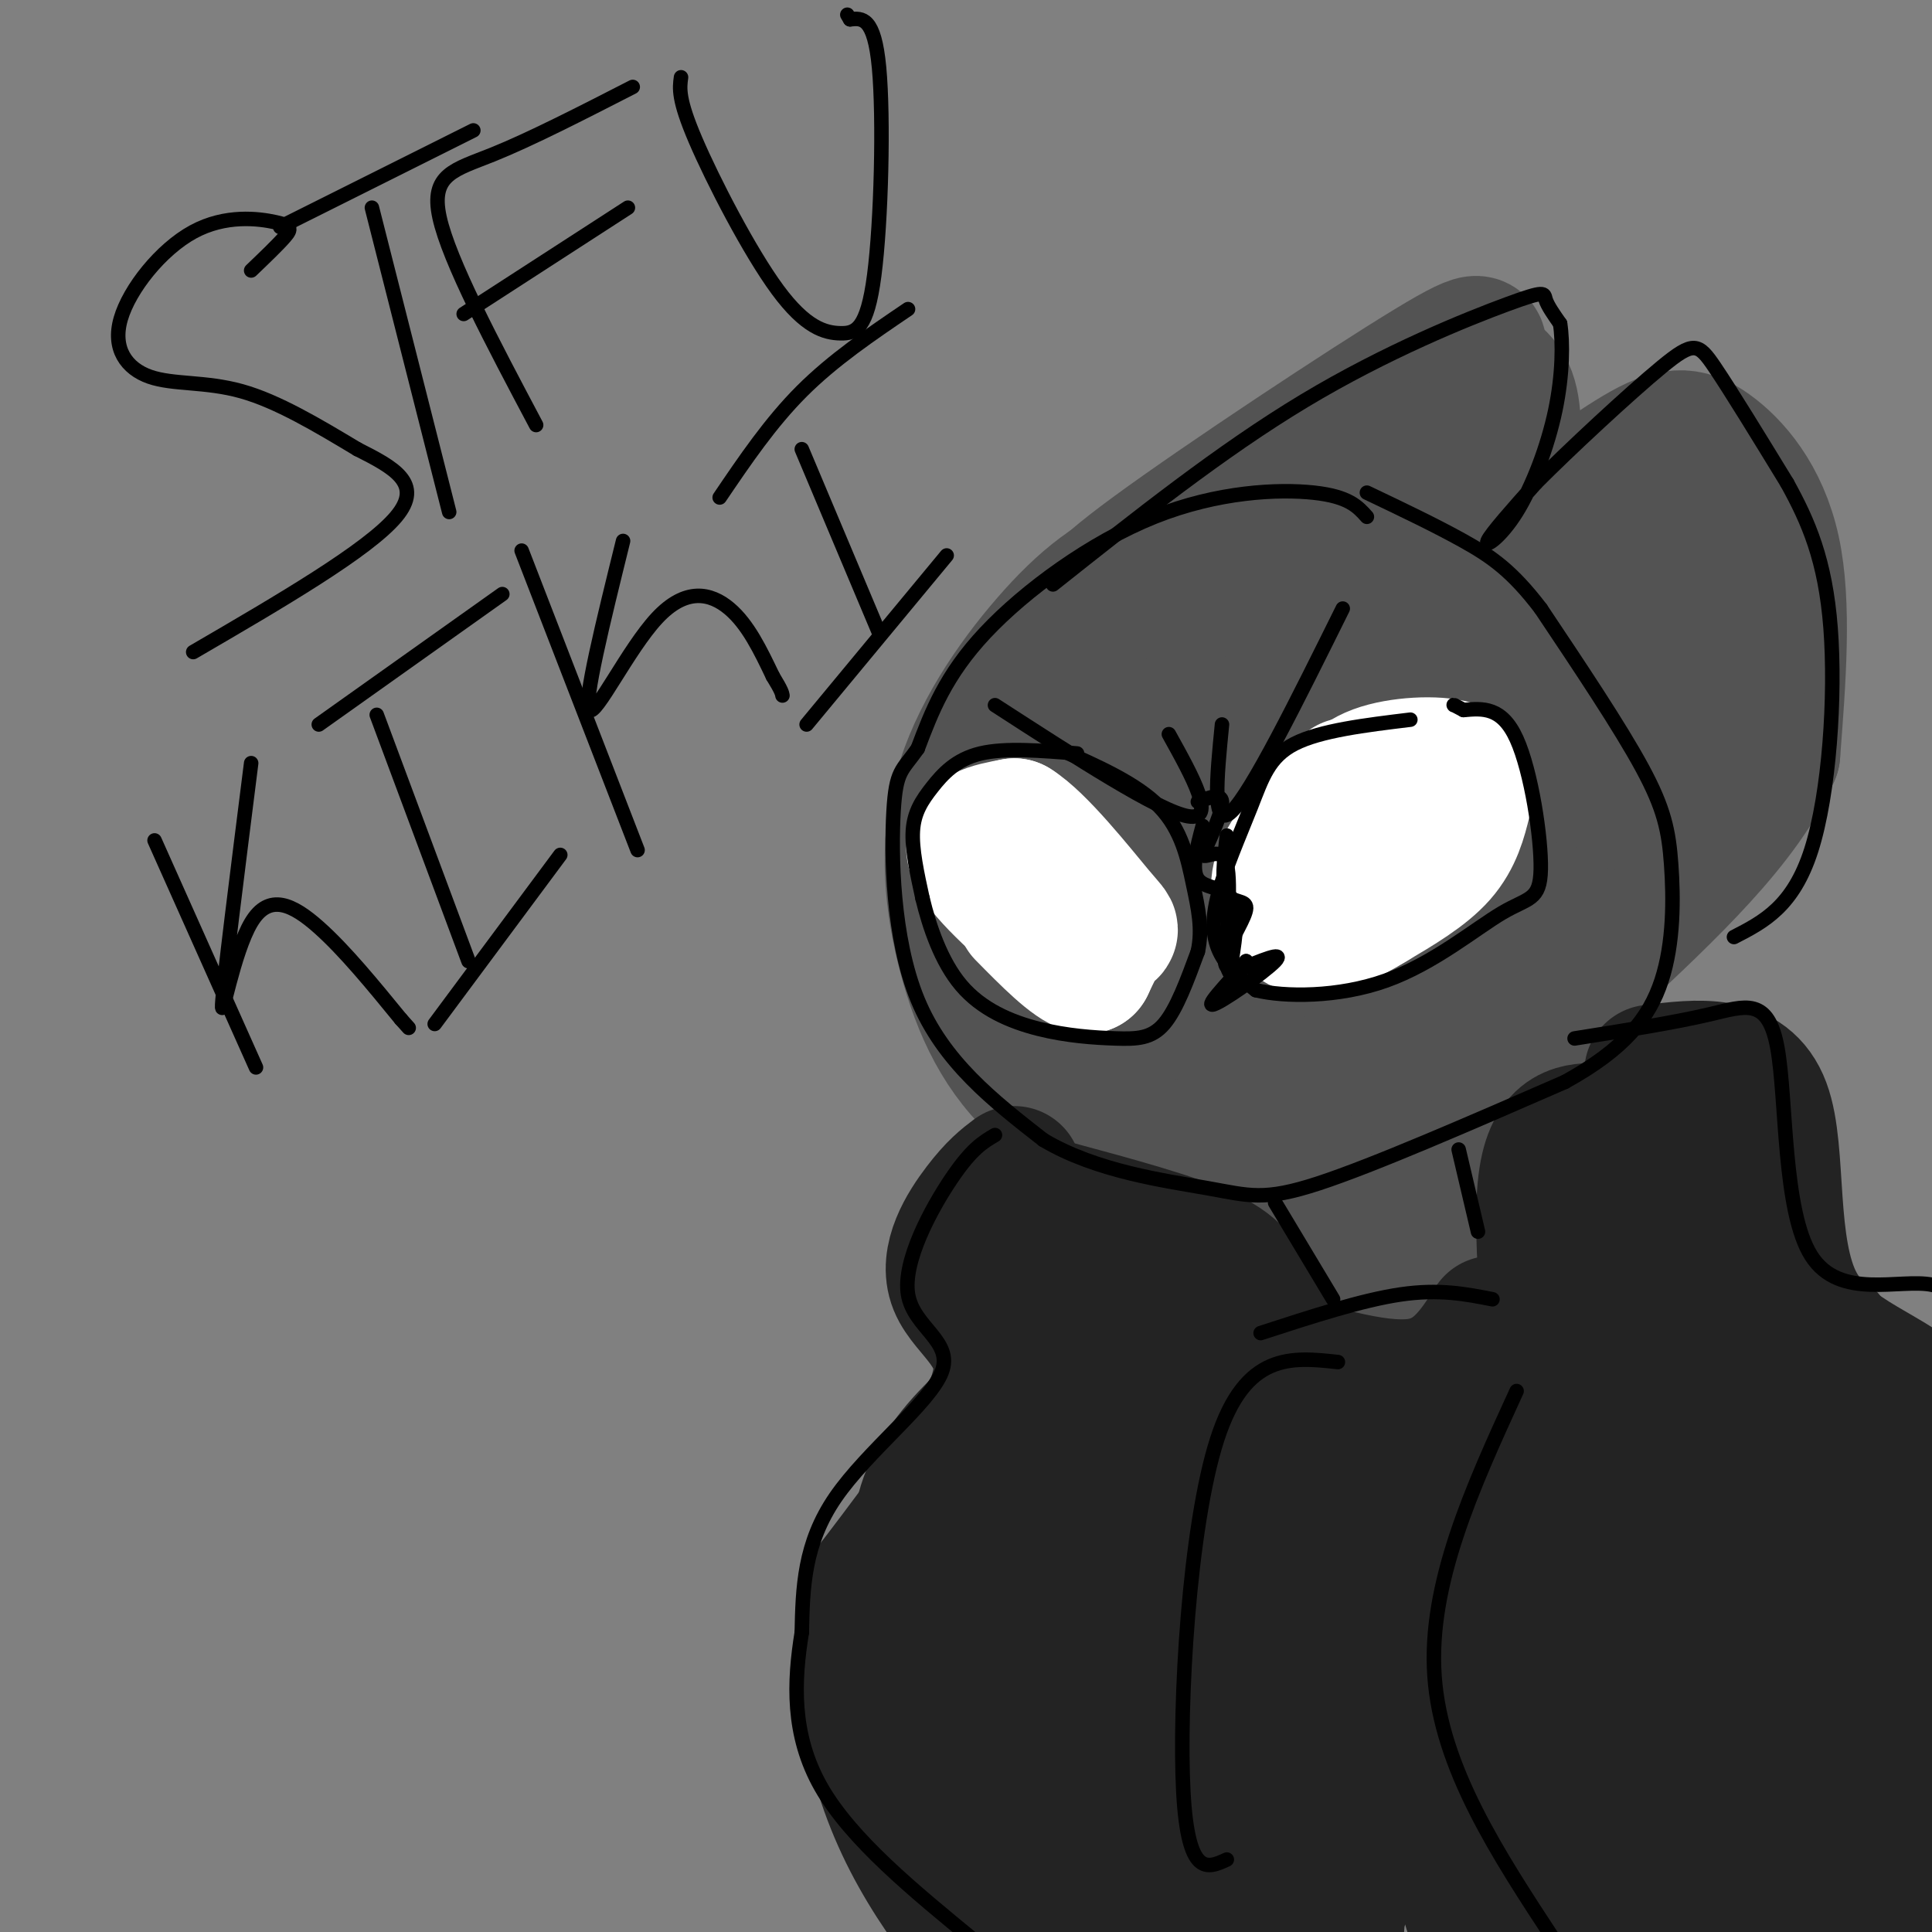 <svg viewBox='0 0 400 400' version='1.1' xmlns='http://www.w3.org/2000/svg' xmlns:xlink='http://www.w3.org/1999/xlink'><rect x="0" y="0" width="400" height="400" fill="#808080" stroke="none"/><g fill='none' stroke='#535353' stroke-width='28' stroke-linecap='round' stroke-linejoin='round'><path d='M263,119c-8.187,-1.940 -16.374,-3.880 -24,-2c-7.626,1.880 -14.693,7.581 -22,16c-7.307,8.419 -14.856,19.556 -18,31c-3.144,11.444 -1.885,23.197 1,34c2.885,10.803 7.396,20.658 16,28c8.604,7.342 21.302,12.171 34,17'/><path d='M250,243c10.945,3.780 21.309,4.729 34,0c12.691,-4.729 27.710,-15.137 36,-29c8.290,-13.863 9.851,-31.180 8,-43c-1.851,-11.820 -7.114,-18.144 -15,-27c-7.886,-8.856 -18.396,-20.245 -27,-26c-8.604,-5.755 -15.302,-5.878 -22,-6'/><path d='M264,112c-7.306,-0.330 -14.570,1.845 -25,9c-10.430,7.155 -24.024,19.290 -30,34c-5.976,14.710 -4.334,31.994 4,46c8.334,14.006 23.359,24.732 36,28c12.641,3.268 22.897,-0.924 33,-8c10.103,-7.076 20.051,-17.038 30,-27'/><path d='M312,194c4.390,-8.993 0.364,-17.977 -6,-29c-6.364,-11.023 -15.067,-24.086 -25,-31c-9.933,-6.914 -21.095,-7.678 -33,-3c-11.905,4.678 -24.551,14.798 -31,29c-6.449,14.202 -6.700,32.486 1,44c7.700,11.514 23.350,16.257 39,21'/><path d='M257,225c14.318,-2.878 30.615,-20.573 35,-35c4.385,-14.427 -3.140,-25.587 -13,-31c-9.860,-5.413 -22.055,-5.080 -30,4c-7.945,9.080 -11.639,26.906 -2,39c9.639,12.094 32.611,18.455 44,13c11.389,-5.455 11.194,-22.728 11,-40'/><path d='M302,175c-9.772,-10.813 -39.704,-17.846 -56,-9c-16.296,8.846 -18.958,33.569 -11,41c7.958,7.431 26.535,-2.431 35,-20c8.465,-17.569 6.817,-42.846 -1,-44c-7.817,-1.154 -21.805,21.813 -25,35c-3.195,13.187 4.402,16.593 12,20'/><path d='M256,198c7.497,-5.613 20.240,-29.646 16,-40c-4.240,-10.354 -25.462,-7.029 -35,4c-9.538,11.029 -7.392,29.760 1,35c8.392,5.240 23.029,-3.012 26,-15c2.971,-11.988 -5.722,-27.711 -13,-32c-7.278,-4.289 -13.139,2.855 -19,10'/><path d='M232,160c-2.333,3.500 1.333,7.250 5,11'/><path d='M284,122c8.592,-2.319 17.183,-4.638 27,-10c9.817,-5.362 20.858,-13.767 28,-18c7.142,-4.233 10.384,-4.293 15,-1c4.616,3.293 10.604,9.941 13,21c2.396,11.059 1.198,26.530 0,42'/><path d='M367,156c-6.167,14.167 -21.583,28.583 -37,43'/><path d='M329,117c-3.828,11.636 -7.656,23.273 -10,33c-2.344,9.727 -3.206,17.545 3,4c6.206,-13.545 19.478,-48.455 22,-45c2.522,3.455 -5.708,45.273 -7,55c-1.292,9.727 4.354,-12.636 10,-35'/><path d='M347,129c3.067,-7.622 5.733,-9.178 6,-3c0.267,6.178 -1.867,20.089 -4,34'/><path d='M227,127c-1.126,-1.281 -2.252,-2.561 12,-13c14.252,-10.439 43.882,-30.035 57,-38c13.118,-7.965 9.724,-4.298 10,-2c0.276,2.298 4.222,3.228 6,7c1.778,3.772 1.389,10.386 1,17'/><path d='M313,98c0.111,5.533 -0.111,10.867 -1,13c-0.889,2.133 -2.444,1.067 -4,0'/><path d='M294,93c-1.511,10.844 -3.022,21.689 -2,21c1.022,-0.689 4.578,-12.911 6,-16c1.422,-3.089 0.711,2.956 0,9'/><path d='M272,251c2.095,4.946 4.190,9.893 8,12c3.810,2.107 9.333,1.375 13,1c3.667,-0.375 5.476,-0.393 5,-3c-0.476,-2.607 -3.238,-7.804 -6,-13'/><path d='M292,248c-1.000,-2.167 -0.500,-1.083 0,0'/></g>
<g fill='none' stroke='#232323' stroke-width='28' stroke-linecap='round' stroke-linejoin='round'><path d='M259,280c12.833,4.000 25.667,8.000 34,7c8.333,-1.000 12.167,-7.000 16,-13'/><path d='M342,222c9.738,-1.208 19.476,-2.417 23,7c3.524,9.417 0.833,29.458 7,41c6.167,11.542 21.190,14.583 27,22c5.810,7.417 2.405,19.208 -1,31'/><path d='M210,243c-1.970,1.494 -3.940,2.988 -7,7c-3.060,4.012 -7.208,10.542 -5,16c2.208,5.458 10.774,9.845 9,20c-1.774,10.155 -13.887,26.077 -26,42'/><path d='M181,328c-4.133,15.733 -1.467,34.067 6,50c7.467,15.933 19.733,29.467 32,43'/><path d='M218,250c12.696,3.423 25.393,6.845 32,10c6.607,3.155 7.125,6.042 9,9c1.875,2.958 5.107,5.988 8,18c2.893,12.012 5.446,33.006 8,54'/><path d='M275,341c2.242,26.613 3.847,66.145 -1,68c-4.847,1.855 -16.144,-33.967 -23,-64c-6.856,-30.033 -9.269,-54.278 -11,-49c-1.731,5.278 -2.780,40.079 -1,64c1.780,23.921 6.390,36.960 11,50'/><path d='M250,410c-4.074,-19.111 -19.757,-91.889 -26,-98c-6.243,-6.111 -3.044,54.444 -3,69c0.044,14.556 -3.065,-16.889 -7,-28c-3.935,-11.111 -8.696,-1.889 -9,7c-0.304,8.889 3.848,17.444 8,26'/><path d='M213,386c-2.749,-8.811 -13.620,-43.840 -15,-47c-1.380,-3.160 6.733,25.548 14,43c7.267,17.452 13.690,23.647 12,18c-1.690,-5.647 -11.494,-23.136 -20,-40c-8.506,-16.864 -15.716,-33.104 -13,-46c2.716,-12.896 15.358,-22.448 28,-32'/><path d='M219,282c7.952,-12.198 13.833,-26.692 9,-7c-4.833,19.692 -20.378,73.571 -23,71c-2.622,-2.571 7.679,-61.592 15,-83c7.321,-21.408 11.660,-5.204 16,11'/><path d='M236,274c5.191,4.805 10.167,11.318 7,12c-3.167,0.682 -14.478,-4.467 -18,-11c-3.522,-6.533 0.744,-14.451 7,-15c6.256,-0.549 14.502,6.272 22,27c7.498,20.728 14.249,55.364 21,90'/><path d='M275,377c4.011,18.729 3.539,20.551 3,5c-0.539,-15.551 -1.144,-48.476 -1,-63c0.144,-14.524 1.039,-10.645 6,8c4.961,18.645 13.990,52.058 19,62c5.010,9.942 6.003,-3.588 4,-22c-2.003,-18.412 -7.001,-41.706 -12,-65'/><path d='M294,302c-2.357,-8.432 -2.250,2.986 1,32c3.250,29.014 9.644,75.622 13,63c3.356,-12.622 3.673,-84.475 4,-96c0.327,-11.525 0.665,37.279 3,56c2.335,18.721 6.668,7.361 11,-4'/><path d='M326,353c0.532,-18.706 -3.636,-63.471 -3,-54c0.636,9.471 6.078,73.178 10,81c3.922,7.822 6.325,-40.240 9,-42c2.675,-1.760 5.621,42.783 8,51c2.379,8.217 4.189,-19.891 6,-48'/><path d='M356,341c0.739,-14.083 -0.412,-25.290 2,-7c2.412,18.290 8.389,66.078 11,66c2.611,-0.078 1.857,-48.021 3,-65c1.143,-16.979 4.184,-2.994 7,10c2.816,12.994 5.408,24.997 8,37'/><path d='M387,382c0.917,-12.583 -0.792,-62.542 4,-63c4.792,-0.458 16.083,48.583 6,70c-10.083,21.417 -41.542,15.208 -73,9'/><path d='M324,398c-1.095,1.940 32.667,2.292 36,-15c3.333,-17.292 -23.762,-52.226 -35,-70c-11.238,-17.774 -6.619,-18.387 -2,-19'/><path d='M323,294c-1.544,-13.405 -4.404,-37.418 -3,-49c1.404,-11.582 7.070,-10.734 11,-11c3.930,-0.266 6.123,-1.648 8,-1c1.877,0.648 3.439,3.324 5,6'/><path d='M344,239c-0.486,24.890 -4.203,84.115 -4,87c0.203,2.885 4.324,-50.569 4,-69c-0.324,-18.431 -5.093,-1.837 -5,13c0.093,14.837 5.046,27.919 10,41'/><path d='M349,311c3.239,-6.298 6.338,-42.544 7,-53c0.662,-10.456 -1.111,4.878 1,22c2.111,17.122 8.107,36.033 12,32c3.893,-4.033 5.684,-31.009 8,-35c2.316,-3.991 5.158,15.005 8,34'/><path d='M385,311c-2.711,1.378 -13.489,-12.178 -14,-16c-0.511,-3.822 9.244,2.089 19,8'/></g>
<g fill='none' stroke='#FFFFFF' stroke-width='28' stroke-linecap='round' stroke-linejoin='round'><path d='M277,168c1.648,-3.128 3.295,-6.255 8,-8c4.705,-1.745 12.467,-2.107 16,-1c3.533,1.107 2.836,3.683 2,7c-0.836,3.317 -1.810,7.376 -5,11c-3.190,3.624 -8.595,6.812 -14,10'/><path d='M284,187c-4.558,2.826 -8.954,4.892 -12,5c-3.046,0.108 -4.743,-1.740 -6,-4c-1.257,-2.260 -2.073,-4.931 0,-9c2.073,-4.069 7.037,-9.534 12,-15'/><path d='M278,164c2.000,-2.500 1.000,-1.250 0,0'/><path d='M221,196c-8.583,-7.417 -17.167,-14.833 -19,-19c-1.833,-4.167 3.083,-5.083 8,-6'/><path d='M210,171c4.917,2.988 13.208,13.458 17,18c3.792,4.542 3.083,3.155 2,4c-1.083,0.845 -2.542,3.923 -4,7'/><path d='M225,200c-2.833,-0.667 -7.917,-5.833 -13,-11'/></g>
<g fill='none' stroke='#000000' stroke-width='3' stroke-linecap='round' stroke-linejoin='round'><path d='M283,107c-1.875,-2.107 -3.750,-4.214 -11,-5c-7.250,-0.786 -19.875,-0.250 -33,5c-13.125,5.250 -26.750,15.214 -35,24c-8.250,8.786 -11.125,16.393 -14,24'/><path d='M190,155c-3.286,4.679 -4.500,4.375 -5,13c-0.500,8.625 -0.286,26.179 5,39c5.286,12.821 15.643,20.911 26,29'/><path d='M216,236c10.952,6.560 25.333,8.458 34,10c8.667,1.542 11.619,2.726 23,-1c11.381,-3.726 31.190,-12.363 51,-21'/><path d='M324,224c12.270,-6.764 17.443,-13.174 20,-21c2.557,-7.826 2.496,-17.069 2,-24c-0.496,-6.931 -1.427,-11.552 -6,-20c-4.573,-8.448 -12.786,-20.724 -21,-33'/><path d='M319,126c-5.933,-7.800 -10.267,-10.800 -16,-14c-5.733,-3.200 -12.867,-6.600 -20,-10'/><path d='M218,121c17.446,-13.857 34.893,-27.714 52,-38c17.107,-10.286 33.875,-17.000 42,-20c8.125,-3.000 7.607,-2.286 8,-1c0.393,1.286 1.696,3.143 3,5'/><path d='M323,67c0.595,3.711 0.582,10.490 -1,18c-1.582,7.510 -4.734,15.753 -8,21c-3.266,5.247 -6.648,7.499 -6,6c0.648,-1.499 5.324,-6.750 10,-12'/><path d='M318,100c6.952,-7.000 19.333,-18.500 26,-24c6.667,-5.500 7.619,-5.000 11,0c3.381,5.000 9.190,14.500 15,24'/><path d='M370,100c4.405,7.976 7.917,15.917 9,30c1.083,14.083 -0.262,34.310 -4,46c-3.738,11.690 -9.869,14.845 -16,18'/><path d='M264,249c0.000,0.000 12.000,20.000 12,20'/><path d='M302,238c0.000,0.000 4.000,17.000 4,17'/><path d='M261,276c10.500,-3.417 21.000,-6.833 29,-8c8.000,-1.167 13.500,-0.083 19,1'/><path d='M206,235c-2.408,1.408 -4.817,2.817 -9,9c-4.183,6.183 -10.142,17.142 -9,24c1.142,6.858 9.384,9.616 7,16c-2.384,6.384 -15.396,16.396 -22,26c-6.604,9.604 -6.802,18.802 -7,28'/><path d='M166,338c-1.622,10.044 -2.178,21.156 4,32c6.178,10.844 19.089,21.422 32,32'/><path d='M326,215c10.274,-1.625 20.549,-3.250 28,-5c7.451,-1.750 12.080,-3.624 14,7c1.920,10.624 1.132,33.745 7,43c5.868,9.255 18.391,4.644 25,6c6.609,1.356 7.305,8.678 8,16'/><path d='M408,282c1.333,3.500 0.667,4.250 0,5'/><path d='M277,282c-9.578,-1.044 -19.156,-2.089 -25,16c-5.844,18.089 -7.956,55.311 -7,73c0.956,17.689 4.978,15.844 9,14'/><path d='M314,288c-9.167,20.000 -18.333,40.000 -17,59c1.333,19.000 13.167,37.000 25,55'/><path d='M223,156c-7.452,-0.607 -14.905,-1.214 -20,0c-5.095,1.214 -7.833,4.250 -10,7c-2.167,2.750 -3.762,5.214 -4,9c-0.238,3.786 0.881,8.893 2,14'/><path d='M191,186c1.374,5.729 3.807,13.052 8,18c4.193,4.948 10.144,7.522 16,9c5.856,1.478 11.615,1.859 16,2c4.385,0.141 7.396,0.040 10,-3c2.604,-3.040 4.802,-9.020 7,-15'/><path d='M248,197c1.024,-4.679 0.083,-8.875 -1,-14c-1.083,-5.125 -2.310,-11.179 -7,-16c-4.690,-4.821 -12.845,-8.411 -21,-12'/><path d='M292,149c-9.333,1.132 -18.667,2.265 -24,5c-5.333,2.735 -6.667,7.073 -9,13c-2.333,5.927 -5.667,13.442 -7,19c-1.333,5.558 -0.667,9.159 1,12c1.667,2.841 4.333,4.920 7,7'/><path d='M260,205c5.884,1.444 17.093,1.553 27,-2c9.907,-3.553 18.511,-10.767 24,-14c5.489,-3.233 7.862,-2.486 8,-9c0.138,-6.514 -1.961,-20.290 -5,-27c-3.039,-6.710 -7.020,-6.355 -11,-6'/><path d='M303,147c-2.167,-1.167 -2.083,-1.083 -2,-1'/><path d='M242,152c5.000,9.000 10.000,18.000 4,17c-6.000,-1.000 -23.000,-12.000 -40,-23'/><path d='M253,150c-1.083,11.000 -2.167,22.000 2,18c4.167,-4.000 13.583,-23.000 23,-42'/><path d='M248,166c2.417,-0.917 4.833,-1.833 5,0c0.167,1.833 -1.917,6.417 -4,11'/><path d='M249,177c0.560,0.964 3.958,-2.125 5,2c1.042,4.125 -0.274,15.464 0,20c0.274,4.536 2.137,2.268 4,0'/><path d='M258,199c-1.833,2.595 -8.417,9.083 -7,9c1.417,-0.083 10.833,-6.738 13,-9c2.167,-2.262 -2.917,-0.131 -8,2'/><path d='M256,201c-1.997,-0.061 -2.989,-1.212 -2,-4c0.989,-2.788 3.959,-7.212 4,-9c0.041,-1.788 -2.845,-0.939 -4,-3c-1.155,-2.061 -0.577,-7.030 0,-12'/><path d='M249,171c-1.200,4.489 -2.400,8.978 -1,11c1.400,2.022 5.400,1.578 7,4c1.600,2.422 0.800,7.711 0,13'/><path d='M52,56c2.796,-2.679 5.592,-5.357 7,-7c1.408,-1.643 1.428,-2.249 -2,-3c-3.428,-0.751 -10.302,-1.646 -17,2c-6.698,3.646 -13.218,11.833 -15,18c-1.782,6.167 1.174,10.314 6,12c4.826,1.686 11.522,0.910 19,3c7.478,2.090 15.739,7.045 24,12'/><path d='M74,93c7.378,3.733 13.822,7.067 8,14c-5.822,6.933 -23.911,17.467 -42,28'/><path d='M58,47c0.000,0.000 40.000,-20.000 40,-20'/><path d='M77,43c0.000,0.000 16.000,63.000 16,63'/><path d='M111,88c-9.022,-17.022 -18.044,-34.044 -20,-43c-1.956,-8.956 3.156,-9.844 11,-13c7.844,-3.156 18.422,-8.578 29,-14'/><path d='M96,65c0.000,0.000 34.000,-22.000 34,-22'/><path d='M141,16c-0.315,2.267 -0.630,4.533 3,13c3.630,8.467 11.205,23.133 17,31c5.795,7.867 9.811,8.933 13,9c3.189,0.067 5.551,-0.867 7,-12c1.449,-11.133 1.985,-32.467 1,-43c-0.985,-10.533 -3.493,-10.267 -6,-10'/><path d='M176,4c-1.000,-1.667 -0.500,-0.833 0,0'/><path d='M32,174c0.000,0.000 21.000,47.000 21,47'/><path d='M52,158c-2.899,22.970 -5.798,45.940 -6,50c-0.202,4.060 2.292,-10.792 6,-17c3.708,-6.208 8.631,-3.774 14,1c5.369,4.774 11.185,11.887 17,19'/><path d='M83,211c2.833,3.167 1.417,1.583 0,0'/><path d='M66,150c0.000,0.000 38.000,-27.000 38,-27'/><path d='M78,148c0.000,0.000 19.000,51.000 19,51'/><path d='M90,212c0.000,0.000 26.000,-35.000 26,-35'/><path d='M108,114c0.000,0.000 24.000,62.000 24,62'/><path d='M129,112c-4.149,16.798 -8.298,33.595 -7,35c1.298,1.405 8.042,-12.583 14,-19c5.958,-6.417 11.131,-5.262 15,-2c3.869,3.262 6.435,8.631 9,14'/><path d='M160,140c1.833,3.000 1.917,3.500 2,4'/><path d='M149,103c5.250,-7.750 10.500,-15.500 17,-22c6.500,-6.500 14.250,-11.750 22,-17'/><path d='M166,93c0.000,0.000 16.000,38.000 16,38'/><path d='M167,150c0.000,0.000 29.000,-35.000 29,-35'/></g>
</svg>
